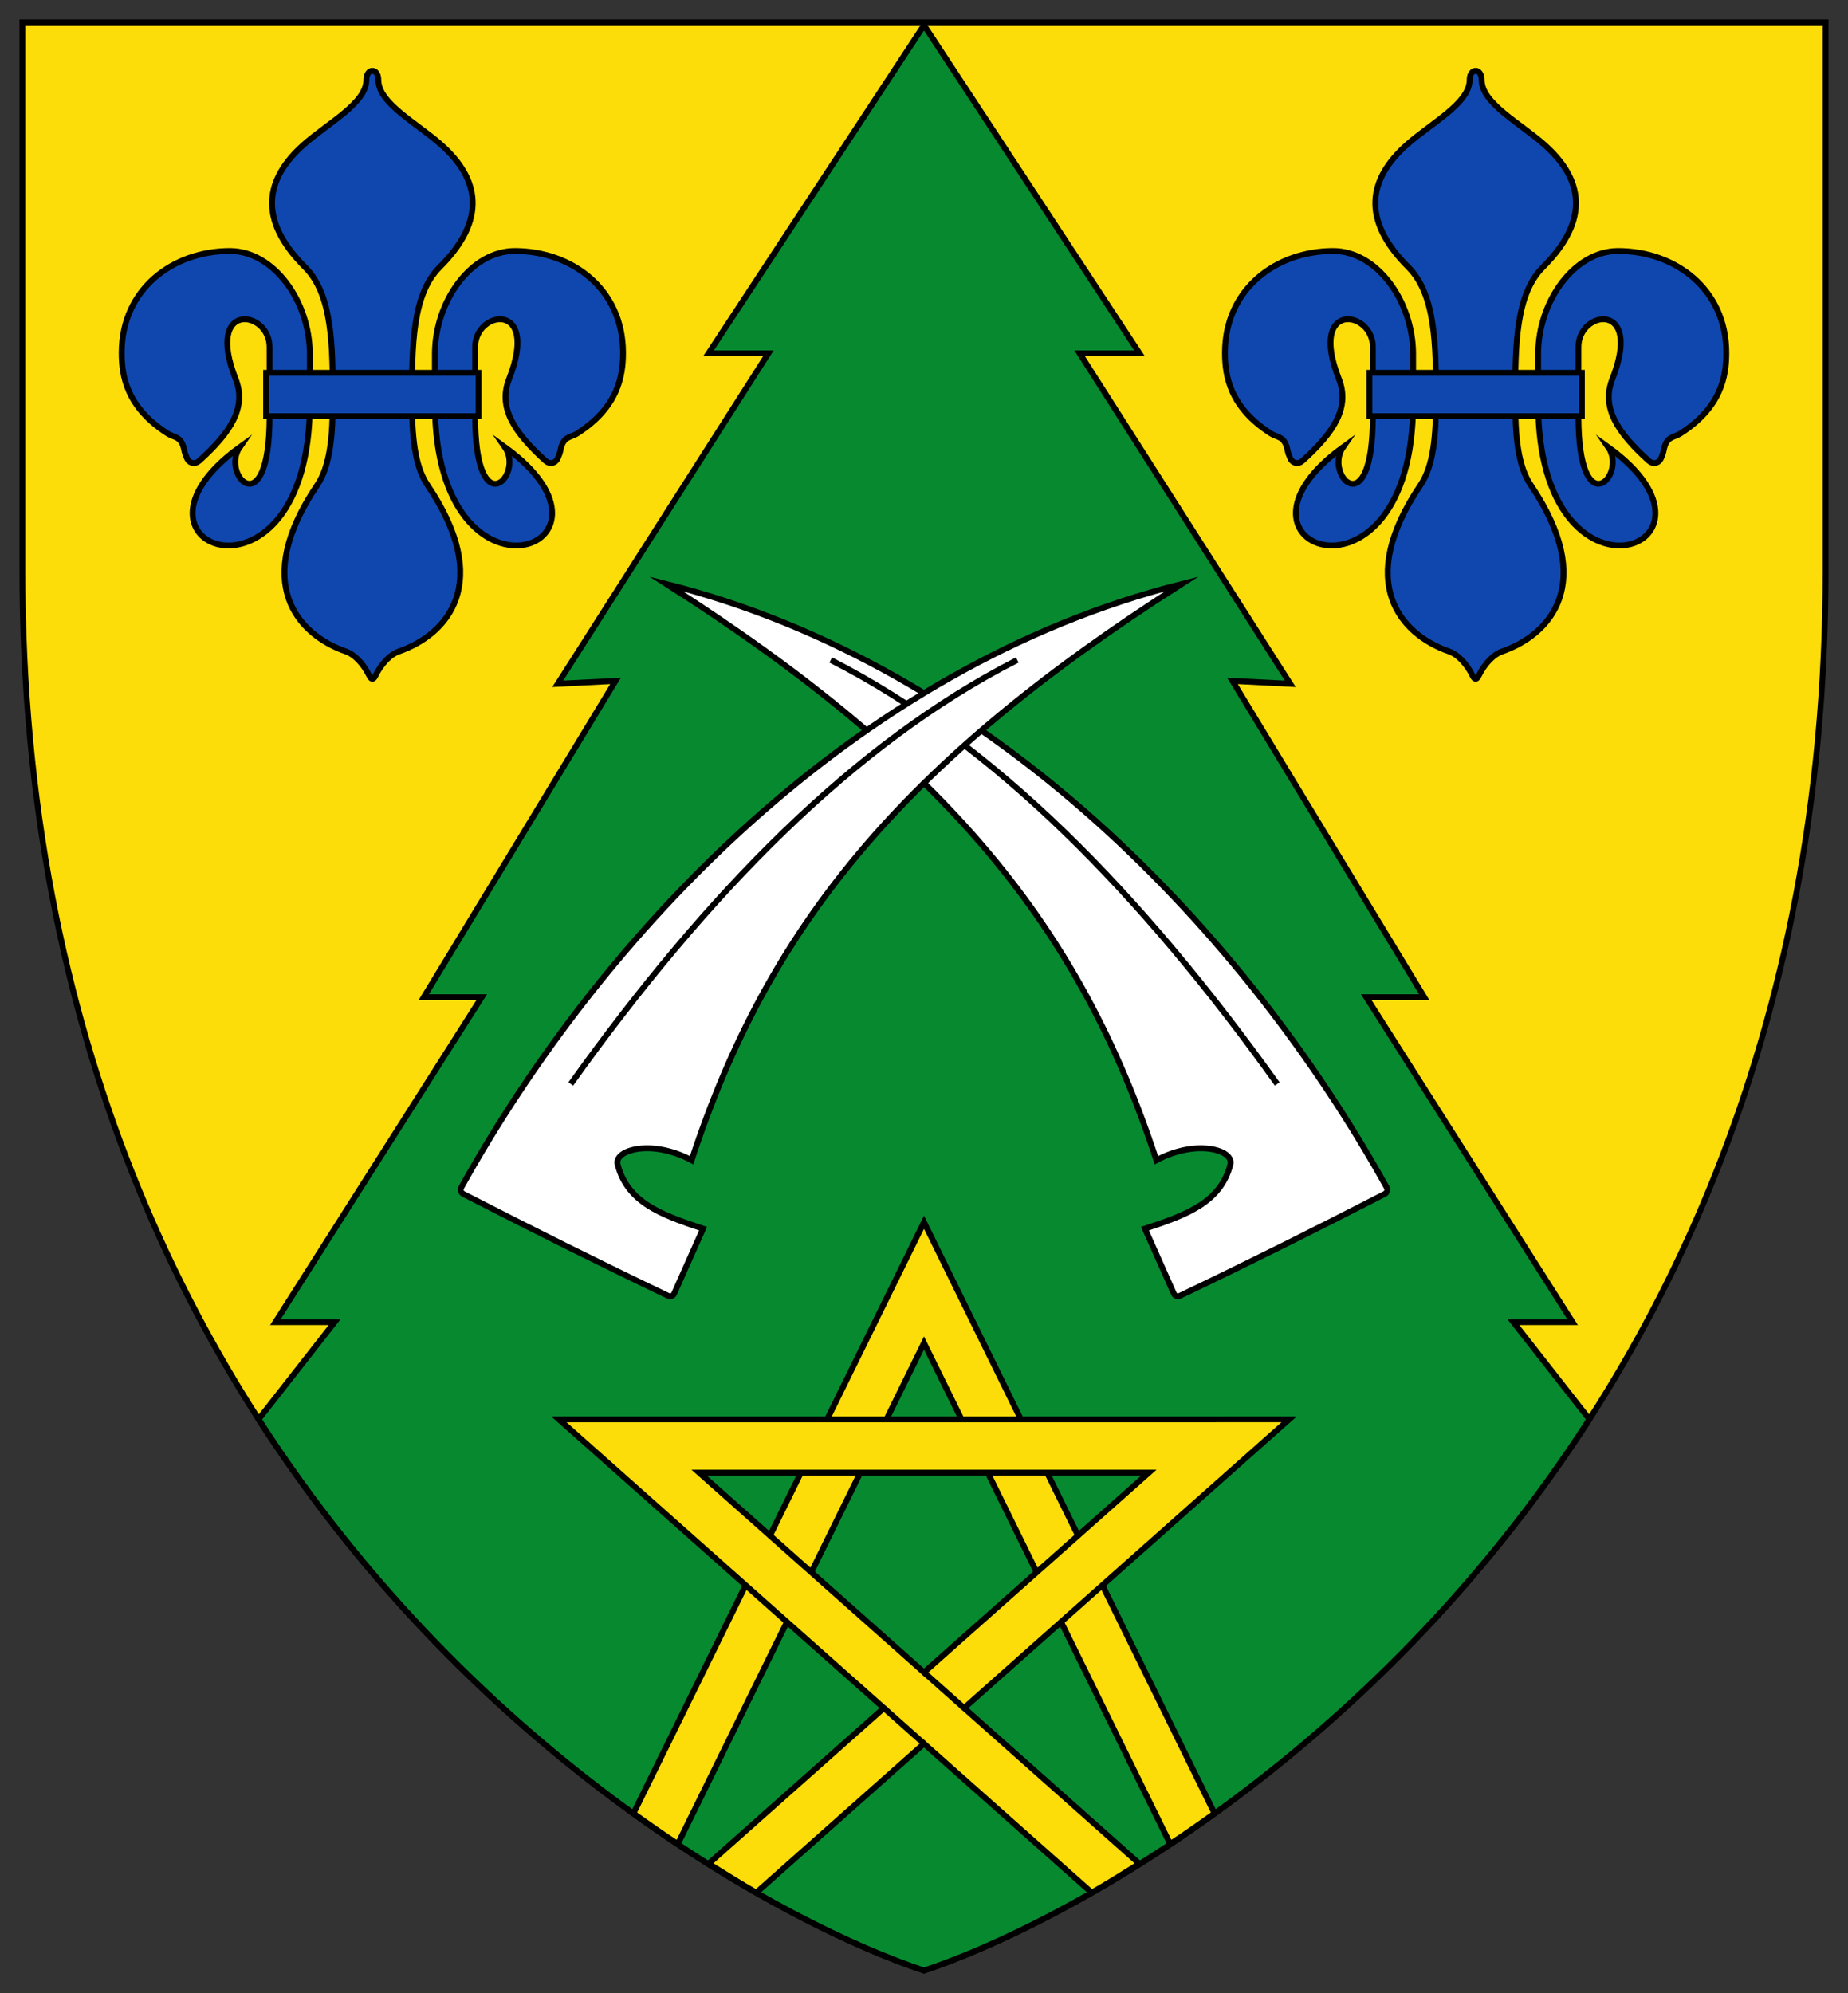 <?xml version="1.0" encoding="UTF-8" standalone="no"?>
<svg
   inkscape:version="1.1.1 (3bf5ae0d25, 2021-09-20)"
   sodipodi:docname="CoA Ramsau.svg"
   id="svg2130"
   version="1.1"
   viewBox="0 0 474.148 511.346"
   height="511.346"
   width="474.148"
   xmlns:inkscape="http://www.inkscape.org/namespaces/inkscape"
   xmlns:sodipodi="http://sodipodi.sourceforge.net/DTD/sodipodi-0.dtd"
   xmlns:xlink="http://www.w3.org/1999/xlink"
   xmlns="http://www.w3.org/2000/svg"
   xmlns:svg="http://www.w3.org/2000/svg">
  <rect x="0" y="0" width="474.148" height="511.346" fill="#333333" stroke="none"/>
  <defs
     id="defs2124" />
  <sodipodi:namedview
     inkscape:pagecheckerboard="false"
     fit-margin-bottom="5"
     fit-margin-right="5"
     fit-margin-left="5"
     fit-margin-top="5"
     lock-margins="true"
     units="px"
     inkscape:snap-smooth-nodes="true"
     inkscape:snap-object-midpoints="true"
     inkscape:window-maximized="1"
     inkscape:window-y="-11"
     inkscape:window-x="-11"
     inkscape:window-height="1506"
     inkscape:window-width="2560"
     showgrid="false"
     inkscape:document-rotation="0"
     inkscape:current-layer="layer1"
     inkscape:document-units="px"
     inkscape:cy="260.66667"
     inkscape:cx="242"
     inkscape:zoom="1.5"
     inkscape:pageshadow="2"
     inkscape:pageopacity="0"
     borderopacity="1.0"
     bordercolor="#666666"
     pagecolor="#333333"
     id="base"
     showguides="true"
     inkscape:guide-bbox="true"
     inkscape:snap-intersection-paths="true"
     inkscape:object-paths="true"
     inkscape:snap-grids="false"
     inkscape:snap-global="true"
     inkscape:lockguides="false"
     guidecolor="#00ffff"
     guideopacity="0.498"
     inkscape:snap-to-guides="true" />
  <g
     transform="translate(21065.754,22054.02)"
     id="layer1"
     inkscape:groupmode="layer"
     inkscape:label="ramsau">
    <g
       id="g29919"
       inkscape:label="coa"
       transform="translate(-81.225,-67.183)">
      <path
         style="display:inline;fill:#fcdd09;fill-opacity:1;stroke:#000000;stroke-width:1.5;stroke-linecap:butt;stroke-linejoin:miter;stroke-miterlimit:4;stroke-dasharray:none"
         d="m -20516.131,-21981.087 v 140.462 c 0,240.308 -175.073,340.702 -231.324,359.344 -56.251,-18.642 -231.324,-119.036 -231.324,-359.344 v -140.462 z m -67.29,391.067"
         id="path1012"
         sodipodi:nodetypes="cscscc"
         inkscape:label="coa-0" />
      <path
         style="display:inline;fill:#078930;fill-opacity:1;stroke:#000000;stroke-width:1.5;stroke-linecap:butt;stroke-linejoin:miter;stroke-miterlimit:4;stroke-dasharray:none"
         d="m -20747.455,-21481.281 c -34.692,-11.497 -114.579,-54.09 -170.719,-141.421 l 19.497,-24.922 h -15.187 l 52.937,-83.375 h -14.875 l 49.208,-81.146 -14.833,0.75 54.042,-84.792 h -15.354 l 55.284,-84.174 55.284,84.174 h -15.354 l 54.042,84.792 -14.833,-0.75 49.208,81.146 h -14.875 l 52.937,83.375 h -15.187 l 19.497,24.922 c -56.14,87.331 -136.027,129.924 -170.719,141.421 z"
         id="path2197"
         sodipodi:nodetypes="ccccccccccccccccccccc"
         inkscape:label="fir" />
      <g
         id="g8201"
         inkscape:label="pentagram">
        <path
           id="path4615"
           style="fill:#fcdd09;fill-opacity:1;stroke:#000000;stroke-width:1.5;stroke-linecap:butt;stroke-linejoin:miter;stroke-miterlimit:4;stroke-dasharray:none"
           d="m -20747.455,-21673.26 -74.545,151.668 c 3.839,2.765 7.629,5.391 11.363,7.873 l 63.182,-128.551 63.181,128.551 c 3.734,-2.482 7.524,-5.108 11.364,-7.873 z"
           inkscape:label="pentagram-1" />
        <path
           id="path3274"
           style="fill:#fcdd09;fill-opacity:1;stroke:#000000;stroke-width:1.5;stroke-linecap:butt;stroke-linejoin:miter;stroke-miterlimit:4;stroke-dasharray:none"
           inkscape:label="pentagram-2"
           d="m 143.383,364.762 83.396,74.074 -44.961,39.934 c 4.146,2.599 8.289,5.187 12.223,7.434 l 43.033,-38.223 43.037,38.225 c 3.932,-2.246 8.073,-4.834 12.217,-7.432 l -44.961,-39.936 83.402,-74.078 z m 151.396,13.676 -57.709,51.256 -57.701,-51.252 z"
           transform="translate(-20984.529,-21987.461)"
           sodipodi:nodetypes="cccccccccccccc" />
        <path
           id="path1637"
           style="fill:none;fill-opacity:1;stroke:#000000;stroke-width:1.5;stroke-linecap:butt;stroke-linejoin:miter;stroke-miterlimit:4;stroke-dasharray:none"
           d="m -20757.75,-21548.626 10.296,9.145 m 10.292,-9.142 -10.296,-9.145"
           inkscape:label="pentagram-2-c" />
      </g>
      <g
         id="g10993"
         inkscape:label="scythes">
        <g
           id="g10654"
           inkscape:label="scythe-l"
           style="stroke:#000000">
          <path
             style="opacity:1;fill:#ffffff;fill-opacity:1;stroke:#000000;stroke-width:1.5;stroke-linecap:butt;stroke-linejoin:miter;stroke-miterlimit:7;stroke-dasharray:none"
             d="m -20690.769,-21671.61 7.423,16.673 c 0.261,0.587 0.943,0.839 1.523,0.562 17.148,-8.191 34.693,-16.937 52.566,-26.142 0.622,-0.32 0.853,-1.077 0.513,-1.689 -35.896,-64.646 -100.718,-133.655 -184.826,-154.809 72.207,46.077 106.252,88.382 125.747,147.845 10.251,-5.497 19.97,-2.676 18.974,1.119 -2.53,9.638 -10.963,12.838 -21.92,16.441 z"
             id="path8316"
             sodipodi:nodetypes="ccccccccc"
             inkscape:label="scythe-l-0" />
          <path
             style="opacity:1;fill:#ffffff;fill-opacity:1;stroke:#000000;stroke-width:1.5;stroke-linecap:butt;stroke-linejoin:miter;stroke-miterlimit:7;stroke-dasharray:none"
             d="m -20771.379,-21817.51 c 41.91,21.352 79.545,59.805 114.551,108.776"
             id="path10484"
             sodipodi:nodetypes="cc"
             inkscape:label="scythe-l-s" />
        </g>
        <use
           x="0"
           y="0"
           xlink:href="#g10654"
           id="use10807"
           width="100%"
           height="100%"
           transform="matrix(-1,0,0,1,-41494.91,0)"
           inkscape:label="scythe-r" />
      </g>
      <g
         id="g29901"
         inkscape:label="lilies">
        <g
           id="g26237"
           inkscape:label="lily-l">
          <path
             id="path17782"
             style="opacity:1;fill:#0f47af;fill-opacity:1;stroke:#000000;stroke-width:1.5;stroke-linecap:butt;stroke-linejoin:miter;stroke-miterlimit:13;stroke-dasharray:none"
             d="m -20621.961,-21883.353 c 0,56.436 -53.351,36.853 -17.959,11.208 -5.027,7.215 7.626,20.403 7.626,-7.917 v -17.75 c 0,-9.472 -16.648,-11.979 -8.709,8.209 2.852,7.252 -1.155,13.6 -9.326,20.985 -1.095,0.989 -2.554,0.7 -3.157,-0.648 -0.305,-0.682 -0.558,-1.35 -0.683,-2.004 -0.716,-3.737 -2.511,-3.208 -4.334,-4.375 -10.447,-6.687 -11.736,-14.712 -11.736,-20.657 0,-16.421 13.167,-26.136 27.778,-26.136 11.244,0 20.5,12.918 20.5,26.46 z m 17.582,-82.959 c 0,5.979 9.87,11.052 16.125,16.625 9.715,8.655 11.933,19.092 -0.417,31.417 -6.982,6.968 -7.09,20.103 -7.09,34.003 0,9.322 0.66,16.958 4.007,21.914 16.835,24.931 5.186,38.307 -7.417,42.666 -1.983,0.686 -4.34,2.874 -6.028,6.334 -0.44,0.901 -1.002,0.901 -1.442,0 -1.688,-3.46 -4.045,-5.648 -6.028,-6.334 -12.603,-4.359 -24.252,-17.735 -7.417,-42.666 3.347,-4.956 4.007,-12.592 4.007,-21.914 0,-13.9 -0.108,-27.035 -7.09,-34.003 -12.35,-12.325 -10.132,-22.762 -0.417,-31.417 6.255,-5.573 16.125,-10.646 16.125,-16.625 0,-3.167 3.082,-3.167 3.082,0 z m 14.5,82.959 c 0,56.436 53.351,36.853 17.959,11.208 5.027,7.215 -7.626,20.403 -7.626,-7.917 v -17.75 c 0,-9.472 16.648,-11.979 8.709,8.209 -2.852,7.252 1.155,13.6 9.326,20.985 1.095,0.989 2.554,0.7 3.157,-0.648 0.305,-0.682 0.558,-1.35 0.683,-2.004 0.716,-3.737 2.511,-3.208 4.334,-4.375 10.447,-6.687 11.736,-14.712 11.736,-20.657 0,-16.421 -13.167,-26.136 -27.778,-26.136 -11.244,0 -20.5,12.918 -20.5,26.46 z"
             inkscape:label="lily-l-0" />
          <path
             id="rect17472"
             style="opacity:1;fill:#0f47af;fill-opacity:1;stroke:#000000;stroke-width:1.5;stroke-miterlimit:13"
             d="m -20578.662,-21891.187 v 11.125 h -54.518 v -11.125 z"
             sodipodi:nodetypes="ccccc"
             inkscape:label="girth-l" />
        </g>
        <use
           x="0"
           y="0"
           xlink:href="#g26237"
           id="use26247"
           width="100%"
           height="100%"
           inkscape:label="lily-r"
           transform="matrix(-1,0,0,1,-41494.91,0)" />
      </g>
    </g>
  </g>
</svg>
